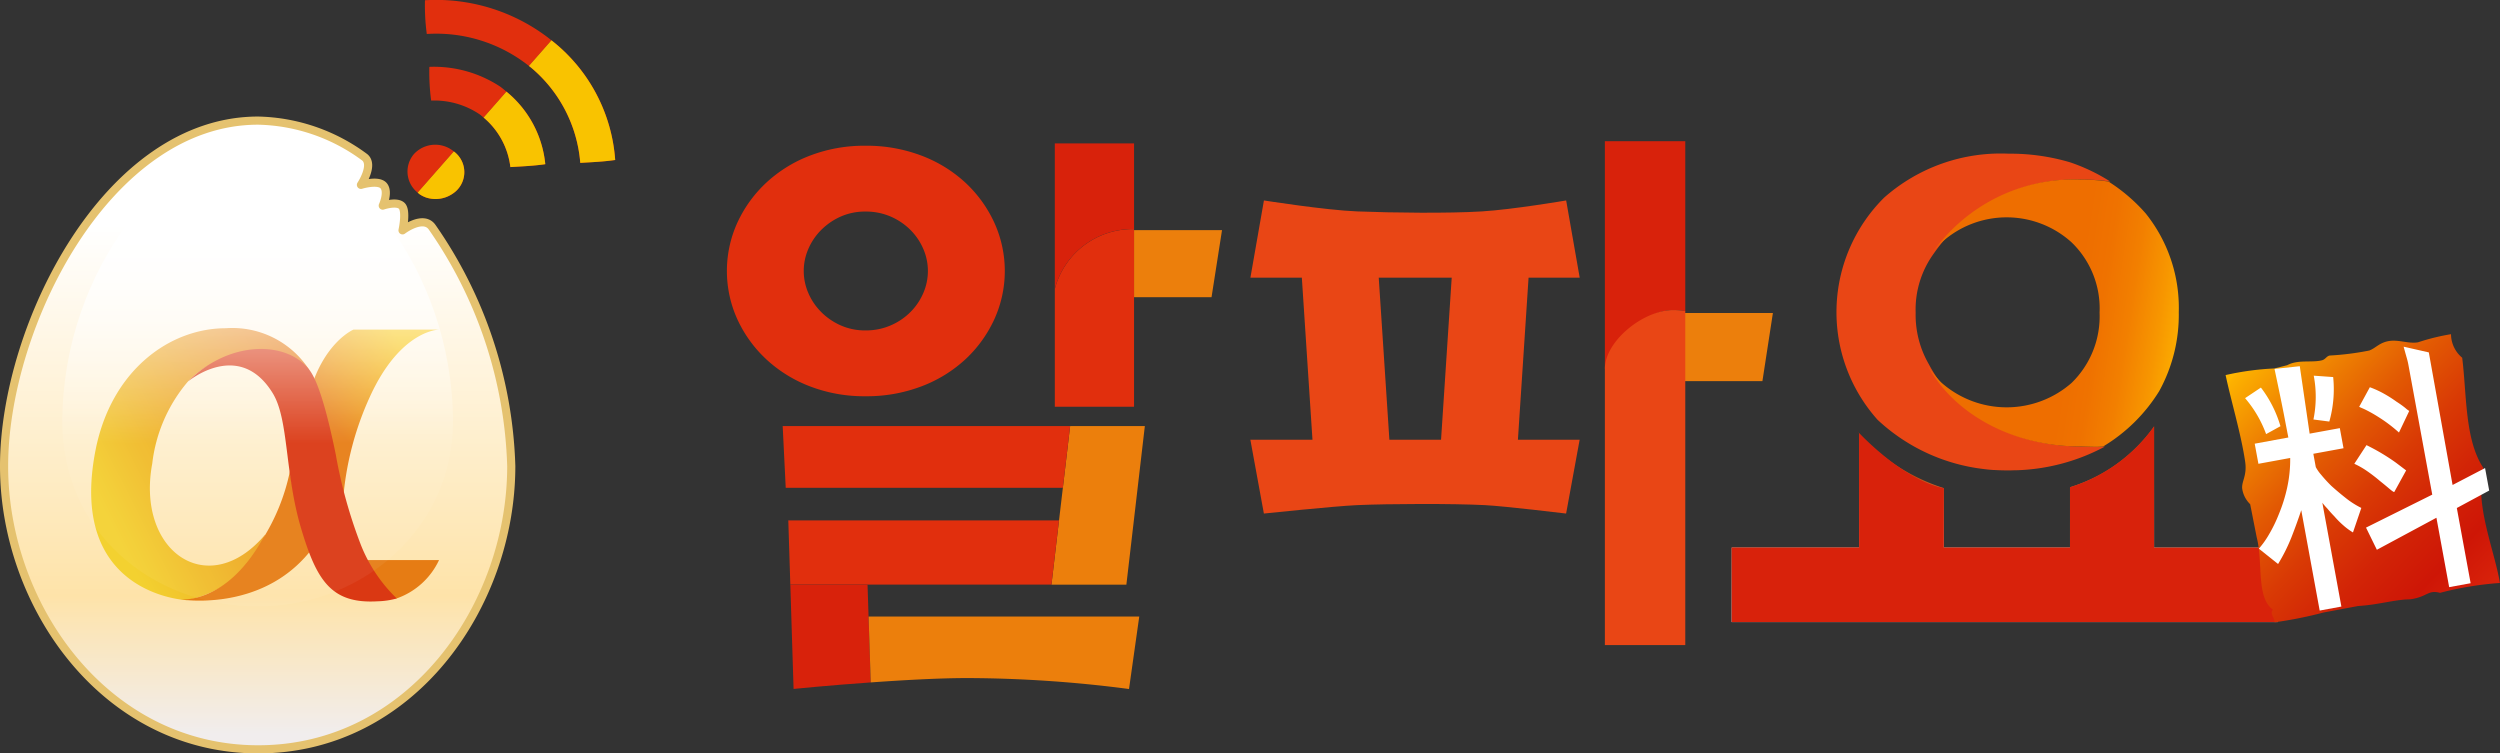 <svg xmlns="http://www.w3.org/2000/svg" xmlns:xlink="http://www.w3.org/1999/xlink" width="153.466" height="46.25" viewBox="0 0 153.466 46.25">
  <rect x="0" y="0" width="153.466" height="46.25" fill="#333333" stroke="none"/>
  <defs>
    <linearGradient id="linear-gradient" x1="1.048" y1="0.573" x2="0.58" y2="0.495" gradientUnits="objectBoundingBox">
      <stop offset="0" stop-color="#ffb700"/>
      <stop offset="0.013" stop-color="#feb500"/>
      <stop offset="0.278" stop-color="#f79600"/>
      <stop offset="0.535" stop-color="#f27f00"/>
      <stop offset="0.78" stop-color="#ef7200"/>
      <stop offset="1" stop-color="#ee6e00"/>
    </linearGradient>
    <linearGradient id="linear-gradient-2" x1="0.467" y1="0.251" x2="0.508" y2="0.948" gradientUnits="objectBoundingBox">
      <stop offset="0" stop-color="#c34c12"/>
      <stop offset="0.027" stop-color="#c5531b"/>
      <stop offset="0.235" stop-color="#d6865f"/>
      <stop offset="0.432" stop-color="#e5b198"/>
      <stop offset="0.612" stop-color="#f0d3c4"/>
      <stop offset="0.773" stop-color="#f8ebe4"/>
      <stop offset="0.907" stop-color="#fdf9f8"/>
      <stop offset="1" stop-color="#fff"/>
    </linearGradient>
    <linearGradient id="linear-gradient-3" x1="1" y1="0.833" x2="0.175" gradientUnits="objectBoundingBox">
      <stop offset="0" stop-color="#d8220b"/>
      <stop offset="0.141" stop-color="#ce1606"/>
      <stop offset="0.298" stop-color="#d22406"/>
      <stop offset="0.463" stop-color="#d93a05"/>
      <stop offset="0.633" stop-color="#e25903"/>
      <stop offset="0.808" stop-color="#ee8102"/>
      <stop offset="0.996" stop-color="#fdb200"/>
      <stop offset="1" stop-color="#ffb700"/>
    </linearGradient>
    <linearGradient id="linear-gradient-4" x1="0.5" y1="0.167" x2="0.5" y2="0.974" gradientUnits="objectBoundingBox">
      <stop offset="0" stop-color="#fff"/>
      <stop offset="0.729" stop-color="#fee3a9"/>
      <stop offset="1" stop-color="#f1eded"/>
    </linearGradient>
    <linearGradient id="linear-gradient-5" x1="0.681" y1="0.046" x2="0.194" y2="0.577" gradientUnits="objectBoundingBox">
      <stop offset="0" stop-color="#f8c300"/>
      <stop offset="1" stop-color="#e77d15"/>
    </linearGradient>
    <linearGradient id="linear-gradient-6" x1="0.16" y1="0.681" x2="0.976" y2="0.216" gradientUnits="objectBoundingBox">
      <stop offset="0" stop-color="#f3d130"/>
      <stop offset="1" stop-color="#e77d15"/>
    </linearGradient>
    <linearGradient id="linear-gradient-7" x1="0.5" y1="0.167" x2="0.5" y2="0.974" gradientUnits="objectBoundingBox">
      <stop offset="0" stop-color="#fff"/>
      <stop offset="0.599" stop-color="#fff" stop-opacity="0.051"/>
    </linearGradient>
  </defs>
  <g id="img_logo" transform="translate(0.25)">
    <path id="패스_9475" data-name="패스 9475" d="M496.23,276.907a.607.607,0,0,0,.062,0c.26.016.526.023.8.023.129,0,.257,0,.385-.008l.141,0a12.258,12.258,0,0,0,5.441-1.458c-.42.044-.966,0-1.4,0-4.23,0-7.857-2.073-9.4-5.025a6.045,6.045,0,0,1-.825-3.191,5.848,5.848,0,0,1,1.106-3.621,10.638,10.638,0,0,1,9.117-4.551,12.384,12.384,0,0,1,1.73.126,11.333,11.333,0,0,0-2.473-1.184,12.923,12.923,0,0,0-3.777-.53,10.807,10.807,0,0,0-7.64,2.7,9.911,9.911,0,0,0-.4,13.636h0a11.5,11.5,0,0,0,6.517,3.023C495.812,276.873,496.018,276.894,496.23,276.907Z" transform="translate(-374.089 -248.054)" fill="#e94615"/>
    <path id="패스_9476" data-name="패스 9476" d="M508.111,260.522a12.384,12.384,0,0,0-1.73-.126,10.638,10.638,0,0,0-9.117,4.551,5.255,5.255,0,0,1,.612-.693,5.94,5.94,0,0,1,7.97,0,5.632,5.632,0,0,1,1.718,4.314,5.7,5.7,0,0,1-1.718,4.315,6.048,6.048,0,0,1-7.97,0,5.391,5.391,0,0,1-.893-1.123c1.542,2.951,5.168,5.025,9.4,5.025.435,0,.98.044,1.4,0a10.242,10.242,0,0,0,3.443-3.4,9.71,9.71,0,0,0,1.2-4.854,9.262,9.262,0,0,0-2.031-6.053A10.563,10.563,0,0,0,508.111,260.522Z" transform="translate(-378.929 -249.377)" fill="url(#linear-gradient)"/>
    <path id="패스_9477" data-name="패스 9477" d="M440.617,267.522l-.831-4.739s-3.275.558-5.181.673c-2.079.126-5.421.086-7.639,0-1.958-.076-5.733-.673-5.733-.673l-.83,4.739h3.157l.653,9.95H420.4l.83,4.531s4.287-.452,5.721-.517c1.96-.088,5.89-.1,7.849,0,1.251.065,4.983.517,4.983.517l.831-4.531h-3.79l.654-9.95Zm-8.511,9.95h-3.172l-.654-9.95h4.48Z" transform="translate(-343.895 -250.478)" fill="#e94615"/>
    <path id="패스_9478" data-name="패스 9478" d="M377.676,261.293a7.806,7.806,0,0,0-1.77-2.45,8.266,8.266,0,0,0-2.7-1.663,9.454,9.454,0,0,0-3.433-.608,9.308,9.308,0,0,0-3.416.608,8.3,8.3,0,0,0-2.682,1.663,7.818,7.818,0,0,0-1.771,2.45,7.169,7.169,0,0,0,0,5.936,7.81,7.81,0,0,0,1.771,2.45,8.288,8.288,0,0,0,2.682,1.663,9.286,9.286,0,0,0,3.416.608,9.432,9.432,0,0,0,3.433-.608,8.257,8.257,0,0,0,2.7-1.663,7.8,7.8,0,0,0,1.77-2.45,7.164,7.164,0,0,0,0-5.936Zm-4.345,4.291a3.726,3.726,0,0,1-.769,1.163,3.852,3.852,0,0,1-1.216.84,3.789,3.789,0,0,1-1.573.322,3.672,3.672,0,0,1-1.556-.322,3.905,3.905,0,0,1-1.2-.84,3.711,3.711,0,0,1-.77-1.163,3.391,3.391,0,0,1,0-2.646,3.724,3.724,0,0,1,.77-1.163,3.972,3.972,0,0,1,1.2-.841,3.68,3.68,0,0,1,1.556-.321,3.8,3.8,0,0,1,1.573.321,3.916,3.916,0,0,1,1.216.841,3.739,3.739,0,0,1,.769,1.163,3.4,3.4,0,0,1,0,2.646Z" transform="translate(-316.889 -247.626)" fill="#e12f0d"/>
    <path id="패스_9479" data-name="패스 9479" d="M508.521,296.318v-.588h-7.589v-7.439a9.959,9.959,0,0,1-5.163,3.735v3.7h-7.746v-3.647l.019.005a11.811,11.811,0,0,1-5.221-3.369v7.011H475v4.577h33.524v-3.989Z" transform="translate(-368.95 -262.116)" fill="url(#linear-gradient-2)" style="mix-blend-mode: multiply;isolation: isolate"/>
    <path id="패스_9480" data-name="패스 9480" d="M508.521,296.318v-.588h-7.589v-7.439a9.959,9.959,0,0,1-5.163,3.735v3.7h-7.746v-3.647a.1.1,0,0,0,.019.005c-2.762-.522-5.708-3.954-5.221-3.369v7.011H475v4.577h33.524v-3.989Z" transform="translate(-368.95 -262.116)" fill="#d8220b"/>
    <g id="그룹_6848" data-name="그룹 6848" transform="translate(47.796 26.154)">
      <path id="패스_9481" data-name="패스 9481" d="M402.389,298.071l1.134-9.737h-4.586l-1.147,9.737Z" transform="translate(-381.291 -288.334)" fill="#ec7f0c"/>
      <path id="패스_9482" data-name="패스 9482" d="M384.076,298.071l1.147-9.737H367.577l.187,3.791h17.013l-.238,2H367.922l.124,3.943h16.03Z" transform="translate(-367.577 -288.334)" fill="#e12f0d"/>
      <path id="패스_9483" data-name="패스 9483" d="M373.175,306.164h-4.74l.2,6.4s2.14-.217,4.735-.4l-.145-4.452Z" transform="translate(-367.966 -296.427)" fill="#d8220b"/>
      <path id="패스_9484" data-name="패스 9484" d="M377.21,309l.145,4.452c1.969-.141,4.2-.268,5.955-.268a77.887,77.887,0,0,1,9.9.672l.629-4.451H377.223Z" transform="translate(-371.95 -297.714)" fill="#ec7f0c"/>
    </g>
    <path id="패스_9485" data-name="패스 9485" d="M474.148,279.618l.644-4.184h-5.4v4.184Z" transform="translate(-366.21 -256.22)" fill="#ec7f0c"/>
    <g id="그룹_6849" data-name="그룹 6849" transform="translate(98.267 8.666)">
      <path id="패스_9486" data-name="패스 9486" d="M465.288,256.31h-4.936v13.979c.743-1.581,2.345-3.612,4.207-3.612a4.718,4.718,0,0,1,.729.063V256.31Z" transform="translate(-460.352 -256.31)" fill="#d8220b"/>
      <path id="패스_9487" data-name="패스 9487" d="M460.352,278.905v16.956h4.936V275.356a4.714,4.714,0,0,0-.729-.063C462.7,275.293,460.352,277.209,460.352,278.905Z" transform="translate(-460.352 -264.927)" fill="#e94615"/>
    </g>
    <g id="그룹_6851" data-name="그룹 6851" transform="translate(64.501 8.802)">
      <path id="패스_9488" data-name="패스 9488" d="M411.933,270.18l.643-4.114h-5.4v4.114Z" transform="translate(-402.312 -260.739)" fill="#ec7f0c"/>
      <g id="그룹_6850" data-name="그룹 6850" transform="translate(0)">
        <path id="패스_9489" data-name="패스 9489" d="M398.269,269.623v7.223h4.864v-10.9h-.006A4.931,4.931,0,0,0,398.269,269.623Z" transform="translate(-398.269 -260.682)" fill="#e12f0d"/>
        <path id="패스_9490" data-name="패스 9490" d="M400.806,256.31h-2.537v8.942a4.931,4.931,0,0,1,4.858-3.682h.006V256.31Z" transform="translate(-398.269 -256.31)" fill="#d8220b"/>
      </g>
    </g>
    <g id="그룹_6853" data-name="그룹 6853" transform="translate(136.385 20.513)">
      <g id="그룹_6852" data-name="그룹 6852" transform="translate(0 0)">
        <path id="패스_9491" data-name="패스 9491" d="M534.322,279.812c.664-.361,1.489-.141,2.129-.3.223-.057.281-.26.482-.293a17.215,17.215,0,0,0,2.418-.306c.407-.147.63-.5,1.254-.59.59-.082,1.166.181,1.741.085a13.537,13.537,0,0,1,2.029-.5,1.9,1.9,0,0,0,.687,1.447c.286,2.332.157,5.039,1.3,6.767-.553,2.239.666,4.975,1.015,7.058a20.19,20.19,0,0,0-3.675.606c-.765-.2-.743.241-1.837.4-.9,0-1.917.332-3.192.409l-2.127.4a25.4,25.4,0,0,1-3,.6c0-.3-.324-.536-.1-.773-1.053-.762-.589-2.861-1-4.447l-.4-2.029a1.67,1.67,0,0,1-.491-.965c-.039-.452.309-.789.183-1.646-.241-1.665-.872-3.759-1.2-5.317a17.106,17.106,0,0,1,3-.407Z" transform="translate(-530.551 -277.907)" fill-rule="evenodd" fill="url(#linear-gradient-3)"/>
      </g>
      <path id="패스_9492" data-name="패스 9492" d="M536.679,284.65l1.853-.339.227,1.235-1.853.34.15.814a2.379,2.379,0,0,0,.319.461,8.515,8.515,0,0,0,.631.69c.268.243.561.49.875.738a5.28,5.28,0,0,0,.971.621l-.513,1.505a3.978,3.978,0,0,1-.6-.443,5.3,5.3,0,0,1-.537-.54c-.166-.171-.312-.334-.443-.491a3.916,3.916,0,0,1-.3-.349l1.169,6.373-1.332.245-1.131-6.161c-.174.525-.373,1.077-.6,1.657a10.672,10.672,0,0,1-.823,1.646l-1.18-.942a5.321,5.321,0,0,0,.615-.861,8.716,8.716,0,0,0,.622-1.282,9.476,9.476,0,0,0,.5-1.6,8.11,8.11,0,0,0,.187-1.824l-1.951.358-.228-1.235,2.065-.38L535.2,284q-.09-.487-.255-1.3t-.422-2.024l1.551-.166Zm-3.962-2.179.971-.65a7.212,7.212,0,0,1,1.2,2.372l-.881.485A7.107,7.107,0,0,0,532.717,282.472Zm4.214-1.38,1.193.085a7.306,7.306,0,0,1-.237,2.732l-.975-.127A6.929,6.929,0,0,0,536.931,281.091Zm3.209,9.327,4.066-2.024-1.457-7.932c-.025-.142-.056-.276-.091-.4l-.1-.352c-.032-.117-.058-.209-.077-.28s-.028-.108-.031-.118l1.545.351,1.459,8.138,1.994-1.039.253,1.382-1.987,1.071.848,4.617-1.318.241-.782-4.26-3.656,1.966Zm-.719-3.918.748-1.145a12.552,12.552,0,0,1,1.8,1.072c.4.3.608.463.635.479l-.731,1.328c-.032.006-.128-.057-.287-.191s-.356-.3-.593-.488c-.215-.185-.458-.375-.735-.57A5.113,5.113,0,0,0,539.421,286.5Zm.3-3.5.654-1.2a5.976,5.976,0,0,1,.909.421,7.785,7.785,0,0,1,.734.471,5.822,5.822,0,0,1,.543.388,1.4,1.4,0,0,0,.233.176l-.631,1.325a9.329,9.329,0,0,0-.952-.75q-.432-.29-.751-.466t-.526-.265C539.8,283.044,539.731,283.009,539.719,283Z" transform="translate(-531.534 -278.543)" fill="#fff"/>
    </g>
    <g id="그룹_6856" data-name="그룹 6856">
      <path id="패스_9493" data-name="패스 9493" d="M295.218,254a11.369,11.369,0,0,1,6.506,2.225c.649.449-.195,1.719-.195,1.719s1.082-.336,1.4.061-.061,1.214-.061,1.214.82-.286,1.153,0,.061,1.517.061,1.517,1.267-.965,1.815-.195a26.993,26.993,0,0,1,4.86,14.668c0,8.6-6.164,17.386-15.535,17.386s-15.6-8.79-15.6-17.386S285.952,254,295.218,254Z" transform="translate(-279.622 -246.596)" stroke="#e5c26f" stroke-linecap="round" stroke-linejoin="round" stroke-width="0.5" fill-rule="evenodd" fill="url(#linear-gradient-4)"/>
      <g id="그룹_6854" data-name="그룹 6854" transform="translate(5.347 20.149)">
        <path id="패스_9494" data-name="패스 9494" d="M313.98,281.236c.868-3.078,2.681-3.85,2.681-3.85h5.258s-2.366,0-4.246,4.123a18.7,18.7,0,0,0-1.627,6.127s-.547-1.809-.971-3.6A13.754,13.754,0,0,0,313.98,281.236Z" transform="translate(-300.565 -277.3)" fill="url(#linear-gradient-5)"/>
        <path id="패스_9495" data-name="패스 9495" d="M297.678,277.228c-3.47,0-7.036,2.609-7.994,7.473-1.757,8.93,5.607,9.221,5.607,9.221a7.071,7.071,0,0,0,2.2-.856c.678-.405,2.409-2.125,2.6-3.165-3.482,4.11-7.936,1.039-6.928-4.368a9.436,9.436,0,0,1,2.194-5.037c1.551-1.551,2.639-1.4,4.636-1.489a5.906,5.906,0,0,1,2.837.82A5.619,5.619,0,0,0,297.678,277.228Z" transform="translate(-289.414 -277.228)" fill="url(#linear-gradient-6)"/>
        <path id="패스_9496" data-name="패스 9496" d="M307.362,298.234c-3.046,3.759-7.962,2.92-7.962,2.92s2.757.354,5.033-3.635a12.559,12.559,0,0,0,1.717-4.244,30.3,30.3,0,0,0,.624,3.045C307.094,297.392,307.362,298.234,307.362,298.234Z" transform="translate(-293.947 -284.512)" fill="#e67c14"/>
        <path id="패스_9497" data-name="패스 9497" d="M324.584,303.289h-4.733s.632.827,1,1.292c.194.246.3.888.6,1.024l.527.04A4.52,4.52,0,0,0,324.584,303.289Z" transform="translate(-303.23 -289.057)" fill="#e67c14"/>
        <path id="패스_9498" data-name="패스 9498" d="M300.3,281.557s3.14-2.638,5.2.722c.995,1.627.721,4.9,1.752,8.338.951,3.171,1.85,4.6,4.683,4.433a4.805,4.805,0,0,0,1.177-.175,9.339,9.339,0,0,1-2.2-3.28,29.735,29.735,0,0,1-1.544-5.558c-.248-1.2-.874-4.17-1.587-5.149C306.417,279.032,302.826,279,300.3,281.557Z" transform="translate(-294.353 -278.287)" fill="#da3813"/>
      </g>
      <g id="그룹_6855" data-name="그룹 6855" transform="translate(24.762)">
        <path id="패스_9499" data-name="패스 9499" d="M334.446,242.363a11.359,11.359,0,0,0-7.511-2.261,13.188,13.188,0,0,0,.112,2.071,9.155,9.155,0,0,1,6.273,1.964l1.383-1.573C334.617,242.5,334.535,242.428,334.446,242.363Z" transform="translate(-325.86 -240.087)" fill="#e12f0d"/>
        <path id="패스_9500" data-name="패스 9500" d="M331.767,248.808a7.4,7.4,0,0,0-4.338-1.206,13.382,13.382,0,0,0,.111,2.07,4.972,4.972,0,0,1,2.981.848c.087.063.161.131.24.2l1.4-1.593C332.032,249.017,331.911,248.909,331.767,248.808Z" transform="translate(-326.085 -243.498)" fill="#e12f0d"/>
        <path id="패스_9501" data-name="패스 9501" d="M327.621,256.629a1.779,1.779,0,0,0-2.262.307,1.654,1.654,0,0,0,.236,2.361l2.221-2.527A1.748,1.748,0,0,0,327.621,256.629Z" transform="translate(-324.967 -247.472)" fill="#e12f0d"/>
        <path id="패스_9502" data-name="패스 9502" d="M341.777,252.143c.716-.043,1.432-.073,2.143-.177a10.246,10.246,0,0,0-3.911-7.345l-1.383,1.573c.05.04.1.077.149.118A8.507,8.507,0,0,1,341.777,252.143Z" transform="translate(-331.168 -242.145)" fill="#e12f0d"/>
        <path id="패스_9503" data-name="패스 9503" d="M341.777,252.143c.716-.043,1.432-.073,2.143-.177a10.246,10.246,0,0,0-3.911-7.345l-1.383,1.573c.05.04.1.077.149.118A8.507,8.507,0,0,1,341.777,252.143Z" transform="translate(-331.168 -242.145)" fill="#f9c300"/>
        <path id="패스_9504" data-name="패스 9504" d="M335.172,255.018c.715-.043,1.431-.073,2.143-.177a6.575,6.575,0,0,0-2.385-4.454l-1.4,1.593A4.692,4.692,0,0,1,335.172,255.018Z" transform="translate(-328.854 -244.762)" fill="#e12f0d"/>
        <path id="패스_9505" data-name="패스 9505" d="M335.172,255.018c.715-.043,1.431-.073,2.143-.177a6.575,6.575,0,0,0-2.385-4.454l-1.4,1.593A4.692,4.692,0,0,1,335.172,255.018Z" transform="translate(-328.854 -244.762)" fill="#f9c300"/>
        <path id="패스_9506" data-name="패스 9506" d="M326.647,259.945a1.863,1.863,0,0,0,1.625-.244,1.58,1.58,0,0,0,.066-2.589l-2.221,2.527c.044.036.083.077.131.109A1.762,1.762,0,0,0,326.647,259.945Z" transform="translate(-325.489 -247.815)" fill="#e12f0d"/>
        <path id="패스_9507" data-name="패스 9507" d="M326.647,259.945a1.863,1.863,0,0,0,1.625-.244,1.58,1.58,0,0,0,.066-2.589l-2.221,2.527c.044.036.083.077.131.109A1.762,1.762,0,0,0,326.647,259.945Z" transform="translate(-325.489 -247.815)" fill="#f9c300"/>
      </g>
      <path id="패스_9508" data-name="패스 9508" d="M310.15,273.217c0,6.347-5.369,11.3-11.991,11.3s-11.991-4.713-11.991-11.3c0-9.527,6.68-17.251,11.991-17.251C303.486,255.966,310.15,263.689,310.15,273.217Z" transform="translate(-282.593 -247.295)" fill-rule="evenodd" fill="url(#linear-gradient-7)"/>
    </g>
  </g>
</svg>
